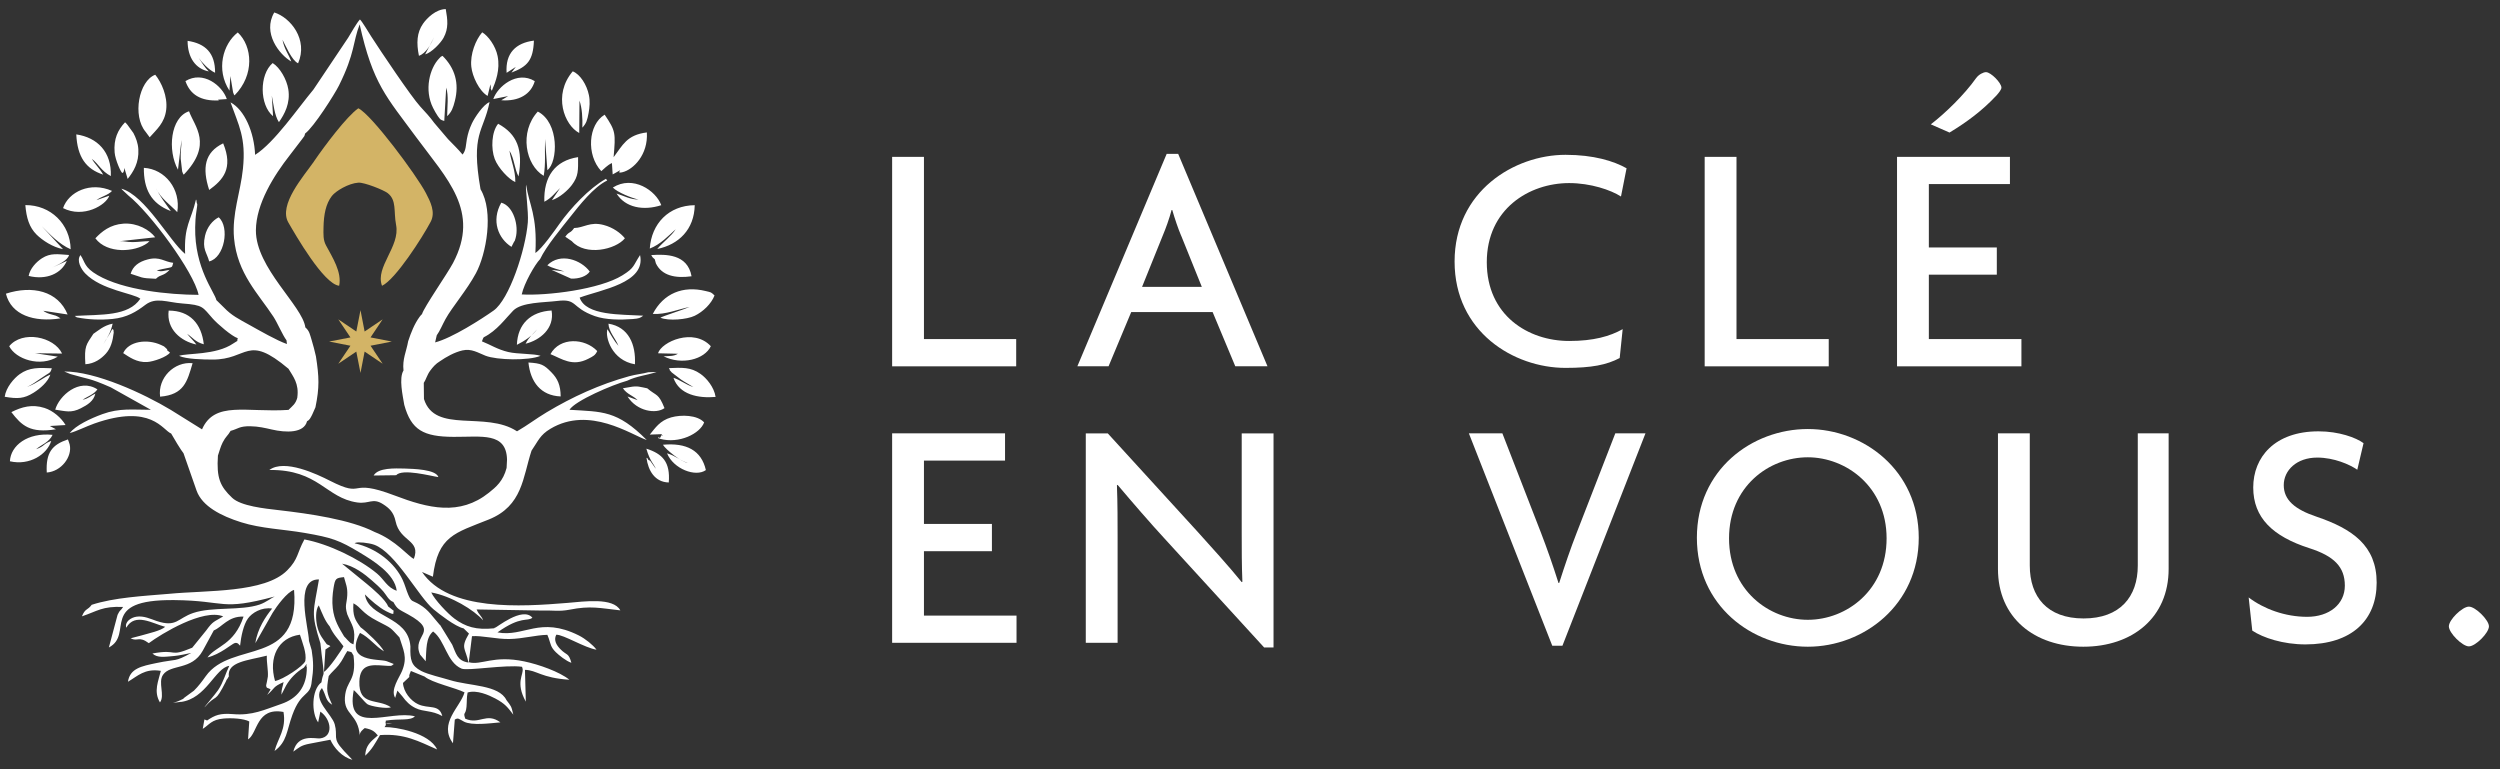 <?xml version="1.0" encoding="UTF-8"?>
<svg id="Calque_1" xmlns="http://www.w3.org/2000/svg" viewBox="0 0 520.13 160">
  <rect x="0" y="0" width="520.13" height="160" fill="#333333" stroke="none"/>
  <defs>
    <style>
      .cls-1, .cls-2 {
        fill: #fff;
      }

      .cls-1, .cls-3 {
        fill-rule: evenodd;
      }

      .cls-3 {
        fill: #d3b466;
      }
    </style>
  </defs>
  <g>
    <g>
      <path class="cls-1" d="M91.45,129.95c-1.46-1.62-2.2-3.02-4.21-4.21-1.46-.87-1.61-.39-2.3-2-.44-1.02-.68-2.05-1.17-3.1-1.63-3.49-5.35-6.57-10-7.61.25-.12.22-.15.76-.19.13-.01.97.03,1.1.05.69.08,1.61.22,2.22.44,4.49,1.65,9.28,10.91,12.33,13.43,1.17.96,4.5,3.59,6.28,3.98l1.11,1.08c-1.82,3.1-.75,2.88-.1,6.03-2.37-.36-2.58-1.92-3.38-3.71l-2.45-3.99c-.03-.13-.13-.13-.2-.19ZM127.47,36.29c3.29-1.89.06.03,2.07-.47,2.21-.55,5.33-3.6,5.04-8.27-4.2.52-5.03,2.67-6.92,5.16.43-5.03.46-5.42-1.86-8.85-3.43,2.05-3.86,8.38-.7,11.75.53-.43,1.22-1.23,2.21-1.69l.16,2.38ZM38.06,145.41c-.63.35-1.31.63-2.08.82l1.59-.2M113.12,36.59c.45-2.55.17-5.1.28-7.68l.48,6.5c2.21-1.72,2.51-9.89-1.99-12.2-3.9,4.25-2.57,11.14,1.24,13.38ZM92.83,18.23c.54,1.65.22,4.05.2,5.94.95-.89,1.24-1.74,1.6-3.15.96-3.73,0-6.87-2.56-9.4-.55.33-.15-.03-.73.57-1.91,1.99-3.15,6.49-1.23,10.28.22.44.71,1.33.97,1.68.59.79.49.74,1.35,1.02l.4-6.95ZM31.14,28.57c1.42-1.62,3.11-2.96,3.44-5.76.32-2.77-.98-5.67-2.28-7.26-3.41,1.27-4.81,8.56-2,11.88l.84,1.14ZM11.57,65.67s-.76-.22-.79-.23c-.5-.15-.54-.13-1.03-.34-.44-.2-.53-.28-.74-.44l5.06.77c-2-4.91-7.34-6.11-12.84-4.33,1.11,4.45,5.84,5.99,11.36,5.14-.08-.06-.19-.13-.25-.17-.07-.04-.17-.11-.25-.16l-.52-.25ZM137.38,66.09c1.69.74,5.56.38,7.15-.39,1.75-.85,3.46-2.49,4.13-4.23-.78-.73-.64-.62-1.85-.92-4.71-1.15-8.76.46-11,4.77,2.77.14,5.33-1,7.67-1.46-1.01.46-5.65,1.94-6.09,2.24ZM37.76,29.22c0,1.59-.23,2.22-.16,3.84l.3,2.6c.18.55.2.49.33.68,6.1-6.35,2.26-9.98,1.1-13.19-3.89,1.28-4.52,8.14-2.3,12.16l.72-6.1ZM100.33,6.72c-1.34,1.53-2.56,4.54-2.27,7.18.21,1.98,1.62,5.03,3.39,6.06l.58-2.41c.03.11.03.2.05.3.18.84-.23.14.24,1.05.82-1.94,1.77-4.37,1.21-7.23-.42-2.13-1.99-4.24-3.21-4.95ZM48.81,19.83c4.2-4.25,3.71-10.22.66-13.08-3.1,2.41-4.58,7.75-1.73,12.11l.19-3.04.56,3.37c.16.53.21.51.31.65ZM120.55,20.9c.56,1.55.67,3.7.61,5.66.85-.92,1.02-1.57,1.3-3.06.22-1.19.32-2.49.06-3.72-.44-2.15-1.81-4.32-3.36-4.94-4.18,4.92-1.75,11.2,1.35,12.83l.05-6.77ZM5.27,42.66c.23,2.69.81,4.63,2.35,6.16,1.19,1.17,3.35,2.62,5.49,3.01l-4.41-4.76c1.68,1.7,3.64,3.76,6,4.79-.09-5.24-4.15-9.22-9.43-9.19ZM136.75,51.8c4.46-.93,7.69-4.05,7.79-9.11-5.41.06-9.01,3.85-9.35,9.02,2.17-.81,4.06-2.81,5.38-4.01-.81,1.35-2.72,2.74-3.82,4.09ZM119.45,47.44c-.84,1.21-1.01.63-1.84,1.81l1.36.93c2.85,3.17,9.13,1.75,11.04-.6-.88-1.09-2.44-2.25-4.41-2.77-2.87-.76-4.12.6-6.15.63ZM107.21,37.88c.04-2.47-.88-4.3-1.22-6.54,1.01,1.61,1.07,3.96,1.9,5.36.95-5.6-.28-8.77-4.25-10.95-1.37,1.65-1.53,5.16-.71,7.33.72,1.89,2.98,4.27,4.28,4.8ZM32.28,49.36c-1.13-1.51-3.71-3.03-6.6-2.83-2.77.19-4.54,1.66-5.84,3.05,2.44,3.28,8.24,2.91,10.86.97l.4-.38c-1.24.01-2.33.19-3.49.2-1.25.01-1.94-.28-2.77-.18l7.43-.82ZM56.55,19.9c.33,1.6.55,4.16,1.48,5.51,1.14-1.61,2.43-3.93,1.95-6.85-.33-2.04-1.73-4.5-3.25-5.44-2.8,2.4-2.76,8.71.08,11.06l-.26-4.28ZM57.06,2.59c-2.49,4.24,1.03,8.76,3.54,10.21-.55-1.54-1.44-2.51-1.83-4.53.64,1.17,1.93,4.31,3.25,4.9,2.14-4.94-1.58-9.52-4.96-10.58ZM88.45,11.31c1.33-.35,3.26-2.37,3.84-3.46,1.07-1.97.84-3.71.45-5.96-2.06.03-3.91,1.87-4.72,3.03-1.31,1.87-1.4,4.05-.86,6.69,1.5-.52,2.54-2.48,3.17-3.88l-1.88,3.58ZM26.02,25.44c-1.48,1.56-2.41,3.45-2.17,6.29.13,1.56,1.34,4.23,1.6,4.25.37.02.42-1.05.42-1.05l.69,2.3c1.19-1.51,2.38-3.38,2.22-6.16-.07-1.29-.51-2.41-1.03-3.4l-1.24-1.71c-.45-.5-.15-.21-.5-.52ZM137.3,91.29c3.99,1.11,8.36-1.08,9.2-3.41-1.42-1.56-4.76-1.64-6.87-1.04-2.35.67-3.3,2.2-4.44,3.58l2.45-.09c.43,1.05.22-.47-.2.56-.48,1.21-.64-.79-.15.39ZM114.82,41.65c1.68-.55,3.34-2.08,4.15-3.15,1.41-1.89,1.31-3,1.3-5.81-4.8.73-7.19,4.06-7.02,9.28,1.47-.74,2.33-1.96,3.28-2.85l-1.71,2.53ZM1.92,72.04c1.35,2.68,6.43,4.44,10.1,2.16l-4.73-.71,5.63.07c-1.7-3.56-8.29-4.86-11-1.53ZM72.22,127.74c1.03,2.5,1.87,3.03,1.32,6.32-.75-.32-.63-.31-1.1-.76-.31-.3-.18-.2-.5-.54l-.35-.36c-1.02-1.73-2.07-3.31-2.36-5.88-.16-1.38-.06-2.82.16-4.17.34-2.01.45-2.1,2.18-2.28.38,1.45.76,2.09.68,3.76-.09,1.77-.57,2.06-.02,3.9ZM68.58,130.3c.81,1.8,1.77,2.62,2.88,4.16-.25.59-3.02,4.71-4.06,5.32l.31-4.65,1.02-.68c-.21-.27-.49-.22-.76-.43-.78-1.12-1.41-1.75-1.88-3.36-.33-1.15-.51-3.03-.02-4.28l.25-.43c.76,1.78,1.28,3.2,2.26,4.36ZM35.55,43.92c-1-1.43-2.26-3.01-3.1-4.78.9,2.08,3.17,3.63,4.43,5,.79-4.76-2.52-8.97-6.95-9.22-.04,4.33,1.42,7.42,5.62,9ZM2.36,85.74c2.16,2.82,3.91,4.44,9.28,3.57l-1.27-.68,3.27-.2c-.86-1.47-2.58-2.98-4.39-3.56-2.57-.82-4.7-.23-6.88.87ZM5.65,80.49c.89-.4,1.89-1.08,2.71-1.67,2.03-1.45,2.06-1.01,2.42-2.2-2.67-.12-4.67-.22-6.69,1.23-1.17.84-2.85,2.75-3.11,4.7,2.7.46,4.01.4,6-.84,1.37-.85,3-2.27,3.5-3.76-1.21.41-2.8,1.83-4.82,2.54ZM138.06,74.13c3.74,1.89,8.53.67,9.83-2.1-3.6-3.89-10.25-.93-10.99,1.47l4.13.1c-.86.56-1.8.45-2.97.53ZM139.16,76.59c.59.77-.4-.19.61.91l1.88,1.44c.9.62,1.78,1.06,2.61,1.59-1.59-.49-2.69-1.47-4.15-1.93,1.19,3.52,5.19,4.3,8.77,3.98-.31-2.07-1.92-3.93-3.13-4.78-2.09-1.48-3.89-1.31-6.59-1.21ZM21.47,36.33c-.89-1.52-1.63-2.04-2.37-3.29,1.47,1.12,1.92,2.51,3.96,3.59.18-5.01-2.8-8.02-7.19-8.67.22,4.72,2.03,7.22,5.6,8.37ZM20.05,41.65c.97-.76,2.41-1.01,3.26-1.93-4.5-2-9.04.19-10.19,3.58,4.24,2.16,8.95-.61,9.62-2.59l-2.7.94ZM128.27,40.26c1.82,2.95,5.6,3.63,9.31,2.43-1.12-3.05-5.9-6.31-10.08-3.67.95.99,4.01,2.23,5.37,2.5-1.75,0-3.1-.79-4.6-1.25ZM7.54,93.44c1.02-.9,2.69-1.4,3.4-2.97-5.22-.53-8.73,2.24-8.88,5.5,4.1.95,7.75-1.44,8.6-4.24-1.76.65-1.26,1.03-3.11,1.72ZM137.92,92.53c.62,1.04,3.91,3.65,5.16,3.76-1.64-.47-2.42-1.43-4.3-1.98,1.31,3.23,5.94,5.03,8.08,3.49-.94-4.11-4.05-5.72-8.94-5.27ZM19.45,69.42c-1.56,2.39-1.92,2.51-1.69,6.36,1.92-.11,3.31-1.17,4.23-2.17,1.04-1.14,1.46-2.6,1.67-4.41-.17-.84.21-.36-.31-.74-.51,1.13-1.3,2.07-1.84,3.13.81-1.32,1.58-2.55,1.92-4.25-1.86.36-3.04,1.49-3.97,2.09ZM38.93,69.45c1.27.85,1.63,1.67,3.47,2.18-.47-4.23-2.86-7.01-7.31-7.01-.5,3.89,2.57,6.39,5.77,7.06-.51-.73-1.2-1.32-1.93-2.23ZM109.36,71.51c2.94-.72,6.06-3.15,5.4-6.91-4.32.24-7.06,2.77-7.22,7.14,1.77-.88,3.16-1.88,4.22-3.21-.87.96-1.68,1.55-2.41,2.98ZM124.25,73.03c-2.59-2.72-7.76-2.94-9.73.65,2.39.97,4.57,2.68,7.9.95,1.01-.52,1.42-.7,1.84-1.6ZM43.52,39.52c2.85-2.07,5.07-4.46,2.91-9.7-3.87,1.88-4.4,5.12-2.91,9.7ZM126.59,67.34c.05,1.67,1.5,3.11,2.08,4.62-.95-1.08-1.5-2.23-2.29-3.47-.53,1.6.89,6.5,5.72,7.3.21-4.11-1.29-7.76-5.51-8.45ZM35.37,73.36c-1.23-.93-.11-.27-.83-.92-.52-.47-.25-.3-1.02-.66-2.9-1.35-6.78-.8-7.89,1.69,1.22.78,2.79,1.98,4.99,1.85,1.32-.08,4.12-1.06,4.75-1.97ZM17.18,83.18c.86-.63,2.36-1.1,3.09-2.17-3.8-2.45-7.98,1.36-8.78,4.22,2.2.32,3.29.74,5.31-.28,1.44-.73,2.68-1.5,3.04-3.06-1,.47-1.39,1.02-2.67,1.29ZM33.31,82.53c4.98-.42,5.63-3.12,6.76-6.97-3.82-.39-7.28,3.06-6.76,6.97ZM114.72,77.46c-1.57-1.6-2.11-1.87-4.78-2.04.42,4.03,2.55,6.89,6.71,7.06-.02-2.37-.65-3.72-1.93-5.02ZM43.52,54.39c3.18-.76,4.32-7.13,1.98-9.18-1.29.65-2.44,2.07-2.84,3.83-.64,2.81.38,3.49.86,5.35ZM134.67,80.79c-1.52-.29-2.01-.57-3.66-.25l-1.42.24c.94,1.33,2.02,1.43,3.07,2.48l-2.1-.77c1.94,3.11,5.95,3.69,7.69,2.42-1.27-3.16-1.6-2.44-3.59-4.12ZM45.34,20.74l1.85-.13c-.95-2.81-4.92-5.99-8.61-3.74.95,2.74,3.12,4.22,6.98,4.02-.07-.06-.17-.12-.22-.16ZM104.29,42.17c-2.14,3.77-.61,7.48,2.12,9.19l.53-1.04c.2-.31.11,0,.33-.78.73-2.6-.45-6.68-2.97-7.37ZM10.9,55.66c1.02-.54,3.17-1.38,3.46-2.61-2.34-.15-3.83-.48-5.64.69-1.16.75-2.48,2.13-2.76,3.67,3.75.93,6.84-.54,7.94-3.13l-2.99,1.37ZM104.27,20.86c3.69.27,6.21-1.25,6.99-3.98-3.73-2.28-7.77,1.18-8.63,3.73l3.09-.62-1.45.88ZM143.88,57.48c-.84-4.68-5.41-4.6-8.39-4.41.51.76.01.19.74.88l.23.85c1.22,2.52,3.96,3.16,7.43,2.68ZM32.43,58.01c1-1,1.59-.49,2.85-1.87-1.18.17-1.71.49-2.67.11,3.68-.88,3.03-.3,3.43-1.57-1.84-.19-2.77-1.37-5.29-.71-1.89.49-3.11,1.42-3.57,2.99,2.47.74,1.89.92,5.25,1.04ZM113.87,55.19c1.14.68,2.35.85,3.55,1.29l-2.66-.33,4.06,1.82c1.62.05,3.19-.45,3.88-1.47-1.78-2.42-6.11-4.03-8.83-1.31ZM106.42,15.1c3.29-1.25,4.51-2.52,4.66-6.65-3.79.48-5.96,2.63-5.68,6.7l1.92-1.23-.91,1.18ZM43.44,14.86c-.87-.86-1.34-1.69-2.1-2.81.68.94,2.03,2.46,3.41,3.09.03-4.09-2-6.09-5.72-6.64,0,3.47,1.66,5.83,4.41,6.36ZM9.73,98.31c3.03-.21,5.35-3.31,4.77-5.82l-.1-.32c-.02-.07-.11-.3-.12-.36l-.15-.39c-3.28,1.1-4.62,2.72-4.4,6.89ZM134.47,93.34c.77,2.71,1.61,3.21,1.97,4.19l-1.18-1.67c-.15-.14-.38-.03-.49-.41-.05-.16-.18-.14-.27-.21.34,2.66,1.75,5.08,4.64,5.14.34-4.27-1.31-5.97-4.68-7.04ZM63.9,87.63c.44-.33.24-.06.6-.54.13-.18.39-.69.48-.88.23-.48.41-.91.65-1.47.85-4.14.77-6.3.1-10.6-.26-1.16-.56-2.3-.87-3.32-.38-1.2-.46-1.97-1.33-2.7-.59-4.49-10.32-12.37-10.29-20.19.03-5.54,3.76-11.43,7.03-15.61l2.58-3.37c.61-.87.4-.38.63-1.17,1.82-1.35,6.15-8.19,7.04-9.98,3.39-6.81,2.86-9.03,4.31-12.72,2.76,12.42,5.56,15.04,11.8,23.52,6.34,8.61,13.34,15.32,7.62,26.13-1.2,2.26-6.02,9.16-6.45,10.62-.2.21-.28.25-.51.58-1.08,1.48-1.79,3.31-2.37,5.07-.37,2.13-1.23,3.7-.97,6.08-.99,1.62-.16,5.21.16,7.15,1.45,5.25,3.99,6.63,10.26,6.66,5.82.03,10.97-1.02,11.12,4.72l-.09,1.75c-.72,2.74-2.18,3.95-3.68,5.15-6.1,4.87-12.6,3.25-19.61.58-9.97-3.78-5.92.77-13.47-3.07-2.67-1.36-9.46-4.59-12.6-2.24,10.29-.12,11.74,5.83,18.3,6.76,2.49.35,3.18-1.04,5.36.36,1.26.81,2.21,1.65,2.61,3.58.9,4.26,5.32,3.82,3.79,7.79-1.03-.38-3.74-3.89-8.16-5.59-5.07-2.59-13.54-3.8-19.94-4.54-2.93-.34-7.87-.84-9.7-2.57-2.52-2.39-3.27-4.12-2.96-8.78.26-.77.56-1.9.99-2.74.64-1.26,1.05-1.36,1.65-2.41,1.55-.4,1.78-1,4.1-.96,1.67.02,3.17.38,4.43.67,2.98.7,6.74.8,7.37-1.71ZM61.87,82.69c-.36,1.36-.97,1.72-1.85,2.59-8.76.58-15.37-1.94-17.99,4.05l-6.48-4.04c-5.64-3.4-15.69-8.05-22.2-8l1.28.53c3.7,1.1,3.84.75,8.42,2.77l8.34,4.67c-3.72,0-6.54-.4-10.08.9-2.46.9-5.53,2.32-6.8,3.94,1.37-.34,3.45-1.4,5.13-1.99,11.86-4.19,14.22,1.43,15.97,2.09.33.63,2.2,3.72,2.57,4.1l2.72,7.78c1.16,3.24,5.07,5.26,9.27,6.58,4.13,1.31,8.81,1.45,13.24,2.22,5.63.97,7.2,1.52,11.45,4.09,2.77,1.67,7.26,4.4,7.68,7.94-2.02-.69-2.59-2.32-4.1-3.58-3.65-3.05-10.07-6.17-15.11-7.1-1.55,2.81-1.23,4.07-3.57,6.43-4.71,4.75-16.69,4.12-24.63,4.89-5.31.45-11.35.76-16.05,2.28-.88,1.2-1.35.69-2.03,2.4,3.25-1.09,4.22-2.14,8.56-1.95-.54.9-.6.45-1.15,1.64l-1.81,6.79c5.34-2.82-2.42-10.02,13.6-9.86,10.92.11,9.49,2.32,20.91-.75-.57.22-1.83,1.23-3.12,1.67-3.95,1.34-9.85.41-13.84,1.76-3.28,1.11-3.45,3.06-7.61,1.67-1.26-.43-2.66-1.12-4.18-.9-1.24.18-2.51,1.13-2.14,2.3,1.83-3.25,5.5-.84,8.1-.19-.92.83-3.36,1.33-5.03,1.82l-2.17.57c1.49.76,1.69-.55,3.79,1.01,2.57-1.92,11.32-7.26,15.48-5.57-1.95,1.2-2.07.9-3.55,2.94l-2.9,3.58c-5.07,2.11-2.77.18-8.28,1.2,1.01.97,2.56.69,4.53.52,1.12-.1,2.36-.4,3.56-.64-3.59,1.98-2.89,1.19-7.27,2.11-3.02.64-5.5,1.08-5.91,3.89,2.02-1.18,3.47-2.81,6.84-2.27-.46,2.03-1.58,4.25-.18,6.57,1.09-1.45-.46-4.16.64-5.75,1.57-2.27,5.98-.88,8.25-4.99l2.31-4.24c1.71-.68,3.05-3.02,6.19-2.87-1.98,5.93-5.74,6.08-7.51,8.49,2.68-.65,5.06-2.81,5.67-2.99.69-.21.96.47,1.12.54.2-1.93.72-4.38,1.64-5.66.82-1.15,2.81-2.4,5.03-2.06-1.32,1.6-3.09,4.25-3.49,7.2l3.59-6.31c.85-1.38,3.04-4.37,4.46-4.77,1.32,16.2-13,10.37-18.38,17.96-.74,1.04-1.52,2.09-2.46,3.01l-1.97,1.44c-.54.48-.36.34-.8.91,5.37-.67,7.17-7.07,10.13-7.52-.72,1.44-1.23,3.45-2.33,5.05-.63.93-2.89,3.51-2.82,3.58,2.69-3.08,1.99-.49,4.52-5.52.78-1.56-.77,1.37.25-.45.03-.05.12-.09.14-.22.02-.12.09-.15.15-.21-.41-3.09,3.92-3.34,7.9-4.35-.05,1.58.31,3.01.22,4.34-.02.34-.36,1.82-.36,1.83.06.73.31.44.93.85l-.71,1.15c1.73-1.5,1.06-1.62,3.41-2.67-.2,1.1-.47,1.45-.45,2.61l.98-1.91c.83-1.45,2.13-2.79,3.68-3.71,1.07-1.45.29-.31.62-.13.06,4.19-2.09,6.59-5.32,7.69-3.54,1.2-5.98,2.46-10.07,2.11-2.64-.21-3.72.2-5.35,1.33l-.56-.22-.35,1.96c1.4-.88,1.79-1.93,4.36-2.15,1.67-.15,4.21,0,5.32.61l-.25,3.73c2.03-1.31,1.71-6.75,7.37-5.71.62,3.58-1.14,5.39-1.86,8.12,2.6-1.91,2.49-4.13,3.7-7.48,1.88-5.2,3.77-3.7,4.04-7.07.38-2.38.37-3.98-.02-6.44l-.56-1.9c-.03-2.65-3.17-12.92,2.08-12.8-1.13,6.77-1.77,6.77.3,13.29.15,1.37.34,3.13.53,4.54.34,2.61,0,1.42-.31,3.57-2.12,1.56-2.09,6.47-.69,8.33l.46-2.23c2.33,1.62,2.75,5.24-.05,5.57-.97.12-4.66-1.06-5.58,2.76,1.16-.82,1.53-1.31,3.42-1.66l4.29-.82c.75,1.69,2.46,3.64,4.59,4.17l-1.7-1.78s-.11-.13-.15-.18c-.05-.05-.11-.12-.15-.17-2.22-2.42-.98-2.69-1.68-5.25-.58-2.13-4.75-5.18-2.66-7.55.96,1.66.66,2.58,2.13,3.48-1.15-2.52-1.26-2.9-.72-5.97.61-.83,1.34-1.36,2.09-2.31.9-1.15,1-1.71,1.78-2.89,1.23.33.71.06,1.29.94.68,5.46-1.52,4.99-1.79,8.69-.26,3.66,2.77,3.43,3.09,7.97-.08-.76.74-1.33,1.04-1.58,1.5.29,1.99.66,2.72,1.53l-1.1.97c-.94.9-1.47,1.73-1.52,3.25,1.51-1.45,1.95-2.42,3.08-4.29,5.1-.37,8.05,1.31,11.87,2.99-1.61-3.48-8.7-4.72-10.93-4.65.83-.98-.76-.63,1.61-.81-2.1.49-1.18-.38-1.37-.54,3.07-.47,5.03.1,6.08-.89-5.19-1.39-14.58,4.13-12.73-5.46.73.58,2.28,2.56,2.87,2.95.61.41,4.04,1.01,4.86.62-2.74-1.89-6.74-.12-6.56-5.39.12-3.62,2.52-3.47,5.02-3.28,1.83.13,1.57.12,2.14-.33l-1.48-.58c-1.54-.55-8.94.35-5.55-5.89,1.96.95,3.22,2.8,4.99,3.84-.61-1.29-3.73-4.2-4.86-5-1.21-1.6-1.66-2.43-1.5-5,1.68.88,1.67,1.98,4.99,3.69,3.16,1.64,2.51,1.2,4.59,3.41.74,2.52,1.76,4.03.54,6.98-.57,1.39-2.47,3.92-1.43,5.6l.46-1.52,1.05,1.22c.75,1.05,1.57,1.86,2.72,2.42,1.71.84,3.32.41,5.57,1.66-.65-2.56-2.84-1.43-5.05-2.47-1.52-.71-3.02-2.54-3.13-4.42,2.4-2.32.63-.27,1.65-2.49l2.86,1.17c1.47,1.26,6.49,2.36,8.3,3.28-.9,3.12-5.47,6.43-2.41,10.59l.38-4.92c.71-.45.85-.14,1.91.42,1.65.86,5.45.34,7.58.15-2.96-2.16-4.33.55-7.31-.76-.51-1.54.08-.59.26-2.49.1-1.12,0-1.82.23-2.96,1.89-.6,4.42.54,5.75,1.24,2.12,1.13,2.59,1.87,3.76,3.37-.43-1.88-.47-1.75-1.43-3.03-1.57-3.22-7.71-2.9-11.78-4.17-1.6-.5-4.58-1.16-5.97-1.9-2.04-1.09-2.32-2.27-2.23-5.09-.46-6.45-8.74-5.8-9.47-10.83,1.05,1.09,3.01,2.78,4.41,3.49,2.24,1.14,1.25.25,1.61-.06l-1.2-.94c-.43-1.33-3.34-3.79-4.4-4.66l-5.17-4.22c2.48.42,4.77,2.22,6.22,3.5.84.74,1.56,1.36,2.36,2.27.59.67,1.12,1.88,2.09,2.2.84,1.53,1.11,1.5,3.07,2.58,6.84,3.78.64,4.16,2.49,8.36l1.17,1.39c.17-2.36-.02-4.91,1.54-6.2,2.52,1.89,2.8,6.4,5.92,7.73,1.21.52,9.18-.87,12.58-.38l.08.25s.03.1.03.11c.29,1.27-1.56,2.85.68,6.89l-.18-6.61c2.37.01,3.4,1.69,9.24,2.05-2.05-1.66-6.37-3.18-9.38-3.81-6.48-1.36-8.92.88-11.55.17l.67-5.42c2.02-.16,5.14.64,7.76.59,2.87-.05,5.4-.81,7.92-.87l.3.76c.39,1.14.38,1.79,1.46,2.85.6.59,2.15,1.86,3.24,2.21-.59-2.16-.97-1.48-2.29-2.84-.75-.76-1.46-1.81-.86-3,1.49-.06,5.97,2.76,8.38,3.11-.73-.98-2.32-2.28-3.7-2.97-8.13-4.06-11.38.43-16.91-.63,4.94-3.52,6.19-2.17,7.27-3.05-2.07-2.46-7.66,2.24-7.75,2.06-.03-.06-.14.09-.2.14-3.74.4-5.97-.31-8.28-2.02-1.35-1-4.11-3.91-4.82-5.44,4.15.74,8.88,3.63,10.8,5.81-.38-1.05-.81-1-1.36-2.27l13.6.23c2.39-.07,3.55.24,5.73-.18,4.41-.87,6.27-.33,10.58.14-1.5-2.74-7.51-1.84-11.03-1.55-9.66.79-24.67,1.8-30.24-6.44l2.27.99c1.05-8.51,4.57-9.07,11.61-11.9,7.07-2.84,7.08-8.78,8.91-14.33,1.41-2.05,1.74-3.24,3.93-4.55,8.11-4.85,16.83,1.27,20.04,2.34-6.19-6.22-9.25-5.86-16.08-6.29,1.2-1.9,8.97-5.22,11.99-6.04,2.03-.99,4.12-1.13,6.15-1.83l-1.74.06c-1.04.3-2.61.45-3.95.82-6.16,1.7-11.84,4.3-17.21,7.52-2.23,1.34-3.96,2.68-6.15,3.95-6.55-4.31-17.09.58-19.36-6.72l-.04-3.36c.44-.6.67-1.64,1.34-2.54.57-.76,1.12-1.42,2.04-1.97,1.28-.88,2.95-1.84,4.66-2.24,1.9-.44,3.26.5,4.8,1.1,2.35.92,9.01,1.07,11.46.02-1.31-.47-4.79-.33-6.72-.79-2.26-.54-3.63-1.48-5.48-2.22.22-.51.17-.55.38-.85,2.75-1.36,4.56-3.96,6.12-5.54,1.75-1.78,6.4-1.67,9.13-2.01,4.34-.54,2.83,1.36,7.86,3.15,2.25.8,5.38.8,7.87.61,1.35-.1,1.58-.23,2.2-.7-4.65-.28-11.94.03-13.23-3.76,4.4-1.64,13.84-3.03,12.57-8.85-1.47,2.23-1.11,2.63-3.68,4.22-4.71,2.93-15.68,4.27-20.94,3.97.49-2.29,2.72-6.21,3.83-7.36,1.22-2.62,4.54-6.59,6.27-8.78,1.87-2.37,4.88-6.23,7.68-7.56l-.25-.36c-3.5,1.95-7.41,6.18-9.65,9.33-1.03,1.45-3.68,5.24-5.04,6.1.44-7.92-1.33-10.03-1.93-14.22-.2.81.54,5.62.36,7.85-.47,5.76-3.87,16.06-7.13,18.36-2.49,1.76-8.65,5.72-12.16,6.62l.34-1.48c.67-.92,1.17-2.19,1.82-3.37,1.41-2.55,4.43-6.01,6.33-9.54,2.15-3.98,3.77-12.81.96-17.47-2.06-11.77.59-11.8,1.88-18.13-1.26.43-3.13,3.25-3.67,4.42-.53,1.15-.81,2-1.05,3.26-.23,1.23-.15,2.34-.9,3.23-.93-1.14-1.88-2.02-3.02-3.21l-2.89-3.4c-.87-1.21-1.86-2.26-2.89-3.38-1.92-2.1-8.25-11.54-10.19-14.56-.56-.87-1.89-3.13-2.36-3.56-.64.67-1.93,2.93-2.45,3.8l-7.22,10.78c-3.19,3.81-8.1,11.04-12.14,13.59-.19-4.73-2.2-9.36-5.11-10.92,1.68,4.76,3.25,7.33,2.58,13.8-.5,4.93-2.32,9.37-1.85,14.49.67,7.32,5.08,11.56,8.2,16.32.82,1.25,1.89,3.81,2.71,4.89l.09.78c-2.13-.74-5.64-2.77-7.8-3.97-2.17-1.21-3.7-1.94-5.3-3.62l-1.58-1.55c-.31-1.59-4.56-6.6-4.41-15.17.02-1.04.08-2.11.23-3.12.39-2.63.14-1.06.04-2.39,0-.13-.05-.17-.1-.24-1.06,4.52-2.52,5.38-2.26,11.31-3.22-2.61-8.28-12.17-13.26-13.57.05.08.13.17.17.22l1.26,1.18c4.5,3.58,13.65,15.9,14.63,20.69-6.26-.03-15.64-.99-21-4.1-2.85-1.65-2.55-2.65-3.57-4.18-.9,1.14.16,2.96.98,3.81,3.37,3.49,10.11,4.15,11.47,5.27-2.49,3.69-8.11,3.26-13.65,3.58l.44.3c2.4.48,4.96.57,7.43.33,2.99-.29,4.95-1.5,6.82-2.93,2.21-1.68,4.53-.53,7.69-.29,4.46.33,4.17.73,6.37,3.18.98,1.09,3.91,3.64,5.18,4.05-.39,1.08.53.08-.94,1.09-3.61,2.48-9.63,1.97-11.28,2.58,1.49.7,5.03.76,6.91.77,7.55.05,7.11-5.46,15.86,1.92.96,1.61,2.23,3.08,1.83,5.97ZM82.41,98.88c1.27-1.47,7.29.18,8.8.38-.53-1.61-5.11-1.71-7.05-1.78-1.98-.04-5.48-.2-6.42,1.45l4.68-.06ZM57.22,141.68c-1.4-4.91.65-9.03,5.18-9.63.49,1.58,1.44,3.83,1.12,5.47-.41,1.09-4.68,3.89-6.29,4.16Z"/>
      <polygon class="cls-3" points="75 64.53 75.86 68.97 79.61 66.44 77.09 70.2 81.52 71.06 77.09 71.93 79.61 75.68 75.86 73.15 75 77.59 74.13 73.15 70.38 75.68 72.91 71.93 68.47 71.06 72.91 70.2 70.38 66.44 74.13 68.97 75 64.53"/>
    </g>
    <path class="cls-3" d="M70.56,59.46c.6-2.84-1.38-5.88-2.74-8.42-.6-1.13-.54-2.21-.51-3.78.05-2.59.47-4.85,1.74-6.49.8-1.03,3.45-2.63,5.52-2.77,1.21-.08,5.22,1.51,6.08,2.17,1.93,1.49,1.21,3.81,1.76,6.64.88,4.5-4.41,8.74-2.93,12.65,2.8-1.31,8.41-10.07,10.13-13.33,1.05-2-.08-4.2-1.01-5.98-1.91-3.66-11.29-16.31-14.05-17.62-2.38,1.63-7.08,7.9-9.15,10.94-.04.06-.09.14-.13.2-2.07,2.97-7.39,8.95-5.28,12.62,1.48,2.56,7.34,12.8,10.56,13.16"/>
  </g>
  <g>
    <path class="cls-2" d="M185.61,76.2v-43.57h6.62v37.91h19.19v5.67h-25.82Z"/>
    <path class="cls-2" d="M257,76.2l-4.71-11.27h-16.94l-4.71,11.27h-6.49l18.58-44.19h2.39l18.58,44.19h-6.69ZM245.73,49.02c-.61-1.43-1.3-3.48-1.84-5.33h-.14c-.48,1.84-1.23,3.89-1.84,5.33l-4.3,10.66h12.43l-4.3-10.66Z"/>
    <path class="cls-2" d="M337.26,40.89c-2.12-1.37-6.35-2.8-10.79-2.8-8.33,0-17.14,5.4-17.14,16.46s8.61,16.39,17.14,16.39c5.05,0,8.47-.96,11.13-2.46l-.62,6.01c-2.73,1.43-5.81,2.05-11.27,2.05-10.79,0-23.08-7.51-23.08-22.13s12.43-22.2,23.08-22.2c5.87,0,10.04,1.3,12.7,2.8l-1.16,5.87Z"/>
    <path class="cls-2" d="M354.66,76.2v-43.57h6.62v37.91h19.19v5.67h-25.82Z"/>
    <path class="cls-2" d="M394.68,76.2v-43.57h23.49v5.67h-16.87v13.18h14.14v5.67h-14.14v13.39h19.26v5.67h-25.88ZM415.3,19.93c-2.87,3.07-6.08,5.46-9.7,7.65l-3.89-1.71c3.01-2.32,6.97-6.15,9.43-9.63.55-.75,1.5-1.23,2.05-1.23,1.02,0,3.21,2.25,3.21,3.21,0,.41-.48,1.02-1.09,1.71Z"/>
    <path class="cls-2" d="M185.61,133.73v-43.57h23.49v5.67h-16.87v13.18h14.14v5.67h-14.14v13.39h19.26v5.67h-25.88Z"/>
    <path class="cls-2" d="M262.98,134.68l-20.42-22.33c-3.28-3.55-7.04-7.92-10.04-11.47l-.14.07c.14,3.96.14,7.65.14,10.93v21.86h-6.62v-43.57h4.58l18.71,20.49c2.53,2.8,6.49,7.17,9.15,10.45l.14-.07c-.14-3.35-.14-7.1-.14-10.25v-20.62h6.62v44.53h-1.98Z"/>
    <path class="cls-2" d="M325.07,134.34h-2.12l-17.35-44.19h6.97l8.06,20.76c1.16,3.01,2.46,6.69,3.62,10.38h.14c1.16-3.62,2.39-7.24,3.62-10.38l8.06-20.76h6.28l-17.28,44.19Z"/>
    <path class="cls-2" d="M376.12,134.55c-11.61,0-23.08-8.54-23.08-22.68s11.47-22.61,23.08-22.61,23.08,8.61,23.08,22.61-11.47,22.68-23.08,22.68ZM376.12,95.14c-8.06,0-16.39,6.08-16.39,16.87s8.33,16.94,16.39,16.94,16.39-6.15,16.39-16.94-8.47-16.87-16.39-16.87Z"/>
    <path class="cls-2" d="M433.44,134.55c-10.18,0-17.76-6.01-17.76-16.19v-28.21h6.62v27.52c0,6.49,3.62,11,11.2,11s11.27-4.51,11.27-11v-27.52h6.42v28.21c0,10.18-7.58,16.19-17.76,16.19Z"/>
    <path class="cls-2" d="M479.65,134.07c-4.64,0-8.81-1.37-11.06-2.87l-.75-6.9c3.14,2.39,7.58,4.03,12.16,4.03s7.85-2.59,7.85-6.49-2.25-6.15-7.38-7.79c-7.65-2.46-11.68-6.35-11.68-12.63s4.44-11.68,13.59-11.68c4.23,0,7.79,1.3,9.36,2.46l-1.3,5.53c-1.57-1.09-4.85-2.53-8.33-2.53-4.3,0-6.97,2.66-6.97,5.74s2.32,5.05,6.83,6.56c7.44,2.53,12.5,6.01,12.5,13.73s-5.12,12.84-14.82,12.84Z"/>
    <path class="cls-2" d="M513.66,134.48c-1.37,0-4.17-2.8-4.17-4.17s2.8-4.1,4.17-4.1,4.17,2.8,4.17,4.1c0,1.37-2.8,4.17-4.17,4.17Z"/>
  </g>
</svg>
